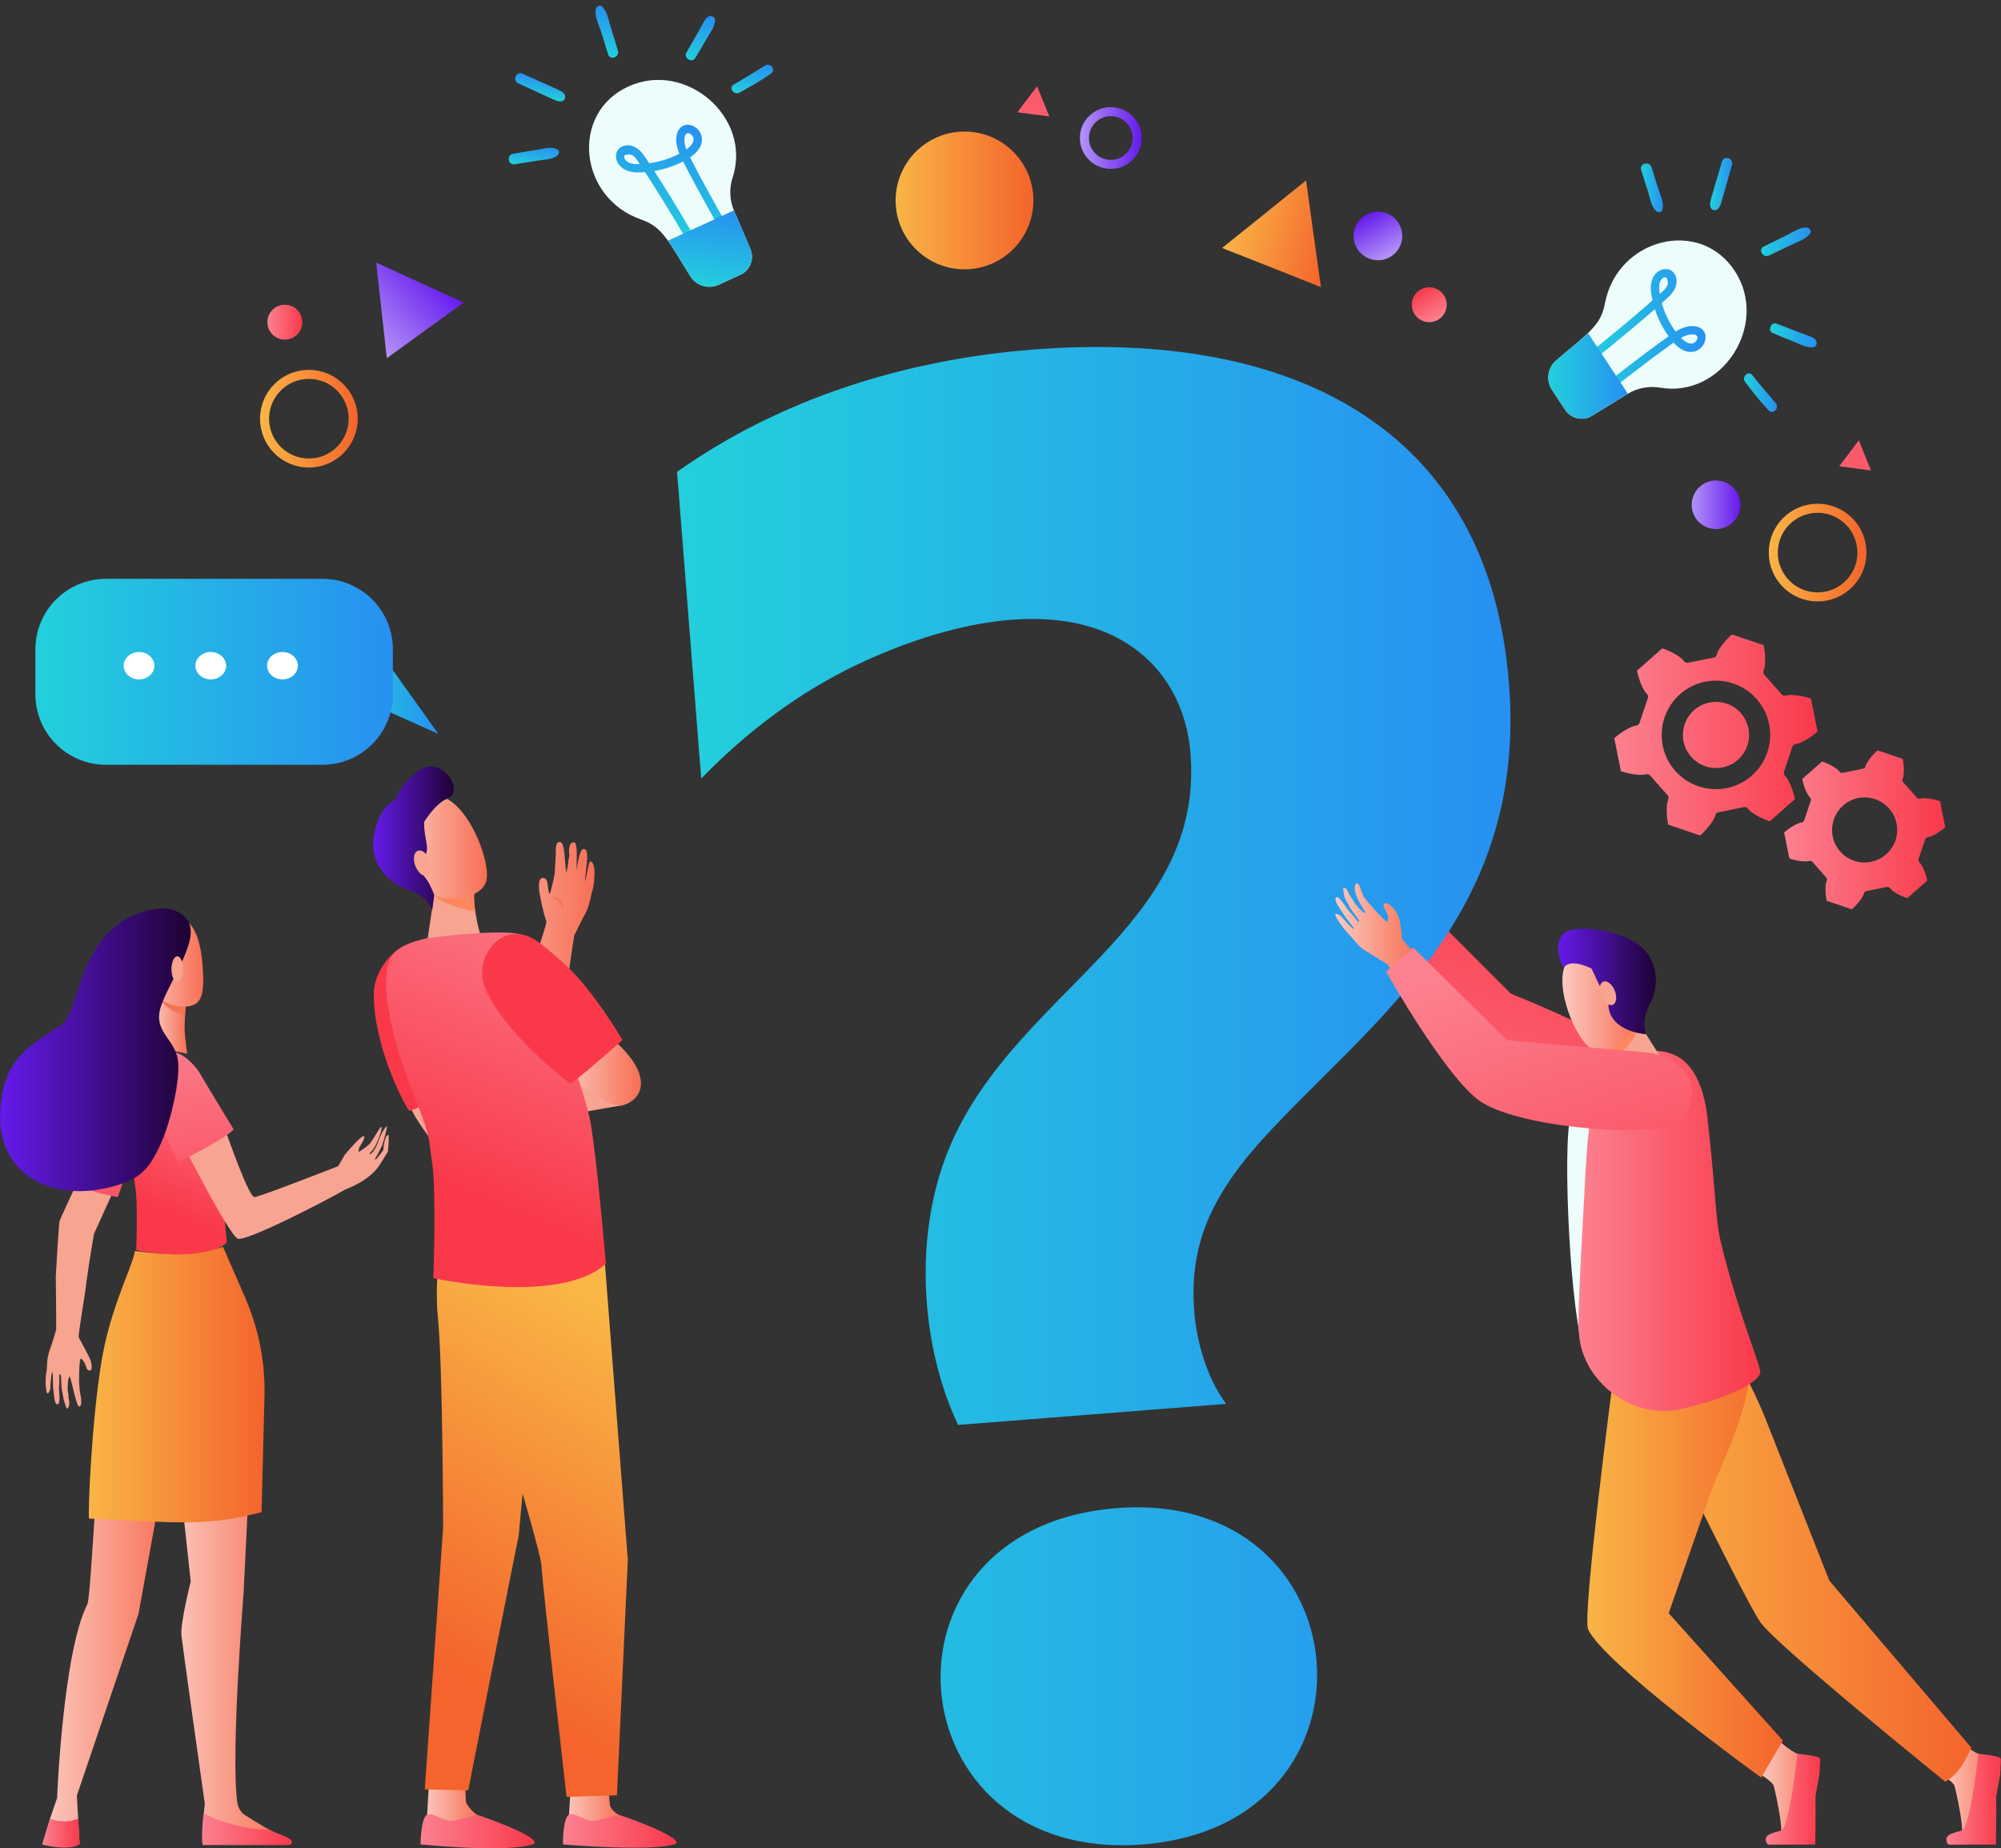 <?xml version="1.0" encoding="UTF-8"?> <!-- Generator: Adobe Illustrator 24.3.0, SVG Export Plug-In . SVG Version: 6.00 Build 0) --> <svg xmlns="http://www.w3.org/2000/svg" xmlns:xlink="http://www.w3.org/1999/xlink" version="1.1" id="Calque_1" x="0px" y="0px" viewBox="0 0 1548.3 1430.3" style="enable-background:new 0 0 1548.3 1430.3;" xml:space="preserve"><rect x="0" y="0" width="1548.3" height="1430.3" fill="#333333" stroke="none"/> <style type="text/css"> .st0{fill:url(#SVGID_1_);} .st1{fill:url(#SVGID_2_);} .st2{fill:#EDFDFC;} .st3{fill:url(#SVGID_3_);} .st4{fill:url(#SVGID_4_);} .st5{fill:#F7A491;} .st6{fill:url(#SVGID_5_);} .st7{fill:url(#SVGID_6_);} .st8{fill:url(#SVGID_7_);} .st9{fill:url(#SVGID_8_);} .st10{fill:url(#SVGID_9_);} .st11{fill:#F47458;} .st12{fill:url(#SVGID_10_);} .st13{fill:url(#SVGID_11_);} .st14{fill:url(#SVGID_12_);} .st15{fill:#F8A492;} .st16{fill:url(#SVGID_13_);} .st17{fill:url(#SVGID_14_);} .st18{fill:url(#SVGID_15_);} .st19{fill:url(#SVGID_16_);} .st20{fill:url(#SVGID_17_);} .st21{fill:url(#SVGID_18_);} .st22{fill:url(#SVGID_19_);} .st23{fill:url(#SVGID_20_);} .st24{fill:url(#SVGID_21_);} .st25{fill:url(#SVGID_22_);} .st26{fill:#FE875E;} .st27{fill:url(#SVGID_23_);} .st28{fill:url(#SVGID_24_);} .st29{fill:url(#SVGID_25_);} .st30{fill:url(#SVGID_26_);} .st31{fill:url(#SVGID_27_);} .st32{fill:url(#SVGID_28_);} .st33{fill:url(#SVGID_29_);} .st34{fill:url(#SVGID_30_);} .st35{fill:url(#SVGID_31_);} .st36{fill:url(#SVGID_32_);} .st37{fill:url(#SVGID_33_);} .st38{fill:url(#SVGID_34_);} .st39{fill:url(#SVGID_35_);} .st40{fill:url(#SVGID_36_);} .st41{fill:url(#SVGID_37_);} .st42{fill:url(#SVGID_38_);} .st43{fill:url(#SVGID_39_);} .st44{fill:url(#SVGID_40_);} .st45{fill:url(#SVGID_41_);} .st46{fill:url(#SVGID_42_);} .st47{fill:url(#SVGID_43_);} .st48{fill:#FFFFFF;} .st49{fill:url(#SVGID_44_);} .st50{fill:url(#SVGID_45_);} .st51{fill:url(#SVGID_46_);} .st52{fill:url(#SVGID_47_);} .st53{fill:url(#SVGID_48_);} .st54{fill:url(#SVGID_49_);} .st55{fill:url(#SVGID_50_);} .st56{fill:url(#SVGID_51_);} .st57{fill:url(#SVGID_52_);} .st58{fill:url(#SVGID_53_);} .st59{fill:url(#SVGID_54_);} .st60{fill:url(#SVGID_55_);} .st61{fill:url(#SVGID_56_);} .st62{fill:url(#SVGID_57_);} .st63{fill:url(#SVGID_58_);} .st64{fill:none;stroke:url(#SVGID_59_);stroke-width:7;stroke-miterlimit:10;} .st65{fill:none;stroke:url(#SVGID_60_);stroke-width:7;stroke-miterlimit:10;} .st66{fill:none;stroke:url(#SVGID_61_);stroke-width:7;stroke-miterlimit:10;} .st67{fill:url(#SVGID_62_);} .st68{fill:url(#SVGID_63_);} .st69{fill:url(#SVGID_64_);} .st70{fill:url(#SVGID_65_);} .st71{fill:url(#SVGID_66_);} .st72{fill:url(#SVGID_67_);} </style> <g transform="translate(-347.32 -404.87)"> <linearGradient id="SVGID_1_" gradientUnits="userSpaceOnUse" x1="1943.72" y1="859.12" x2="2101.03" y2="859.12" gradientTransform="matrix(1 0 0 -1 -347.32 1832.76)"> <stop offset="0" style="stop-color:#FC8190"></stop> <stop offset="1" style="stop-color:#F9394A"></stop> </linearGradient> <path class="st0" d="M1624.1,1004.9c-0.7-0.8-1.9-1.2-3-0.9c-5.3,1.4-14.8-0.7-19.6-2.4l-5.1-25.5c3.7-3.4,11.7-9,17.1-9.8 c1.1-0.2,2-0.9,2.4-2l6.5-19.4c0.4-1.1,0.1-2.2-0.7-3c-3.9-3.9-6.8-13.2-7.7-18.1l19.5-17.2c4.8,1.5,13.7,5.6,17,10 c0.7,0.9,1.8,1.3,2.9,1.1l20-4c1.1-0.2,2-1,2.2-2.1c1.4-5.3,8-12.5,11.8-15.8l24.6,8.3c1,4.9,2,14.7-0.1,19.7 c-0.4,1-0.2,2.2,0.5,3.1l13.5,15.3c0.7,0.9,1.9,1.2,3,0.9c5.3-1.4,14.8,0.7,19.6,2.3l5.2,25.5c-3.7,3.3-11.7,9-17.1,9.8 c-1.1,0.2-2,0.9-2.4,2l-6.5,19.4c-0.3,1.1-0.1,2.2,0.7,3c3.9,3.9,6.8,13.2,7.8,18.1l-19.5,17.2c-4.8-1.5-13.7-5.6-17-9.9 c-0.7-0.9-1.8-1.3-2.9-1.1l-20,4.1c-1.1,0.2-2,1-2.2,2.1c-1.4,5.3-8,12.5-11.8,15.8l-24.7-8.4c-1-4.9-2-14.7,0.1-19.7 c0.4-1,0.2-2.2-0.5-3L1624.1,1004.9z M1680.2,998.7c13.9-2.8,22.8-16.3,20-30.2c-2.8-13.9-16.3-22.8-30.2-20 c-13.9,2.8-22.8,16.3-20,30.2c0,0,0,0,0,0C1652.8,992.5,1666.3,1001.4,1680.2,998.7z M1683.4,1014.7c22.7-4.6,37.4-26.8,32.8-49.5 c-4.6-22.7-26.8-37.4-49.5-32.8c-22.7,4.6-37.4,26.7-32.8,49.5C1638.5,1004.6,1660.6,1019.3,1683.4,1014.7 C1683.4,1014.7,1683.4,1014.7,1683.4,1014.7z"></path> <linearGradient id="SVGID_2_" gradientUnits="userSpaceOnUse" x1="2075.12" y1="785.685" x2="2199.68" y2="785.685" gradientTransform="matrix(1 0 0 -1 -347.32 1832.76)"> <stop offset="0" style="stop-color:#FC8190"></stop> <stop offset="1" style="stop-color:#F9394A"></stop> </linearGradient> <path class="st1" d="M1789.6,1096.1c0.2-0.9,0.9-1.5,1.8-1.7l15.9-3.2c0.9-0.2,1.8,0.2,2.3,0.8c2.6,3.4,9.7,6.7,13.5,7.9l15.4-13.6 c-0.7-3.9-3.1-11.3-6.1-14.3c-0.6-0.6-0.8-1.5-0.6-2.4l5.2-15.3c0.3-0.8,1-1.4,1.9-1.6c4.3-0.6,10.6-5.1,13.6-7.7l-4.1-20.2 c-3.8-1.3-11.3-3-15.5-1.9c-0.9,0.2-1.8,0-2.3-0.7l-10.7-12.1c-0.6-0.7-0.7-1.6-0.4-2.4c1.6-4,0.9-11.7,0.1-15.6l-19.5-6.6 c-3,2.6-8.2,8.3-9.4,12.5c-0.2,0.9-0.9,1.5-1.8,1.7l-15.9,3.2c-0.9,0.2-1.8-0.2-2.3-0.9c-2.7-3.4-9.7-6.7-13.5-7.9l-15.4,13.6 c0.7,3.9,3.1,11.3,6.1,14.3c0.6,0.6,0.9,1.5,0.6,2.4l-5.2,15.3c-0.3,0.8-1,1.4-1.9,1.6c-4.3,0.6-10.6,5.1-13.6,7.7l4.1,20.2 c3.7,1.3,11.3,3,15.5,1.9c0.9-0.2,1.8,0,2.3,0.7l10.7,12.1c0.6,0.7,0.7,1.6,0.4,2.4c-1.6,4-0.9,11.7-0.1,15.6l19.5,6.6 C1783.2,1106,1788.5,1100.3,1789.6,1096.1L1789.6,1096.1z M1795.1,1071.8c-13.7,2.8-27-6.1-29.7-19.7s6.1-27,19.7-29.7 s27,6.1,29.7,19.7c0,0,0,0,0,0C1817.6,1055.7,1808.7,1069,1795.1,1071.8z"></path> </g> <g transform="translate(-347.32 -404.87)"> <path class="st2" d="M1689.6,614.5c27.1,41.4-9.8,98.8-58,90.3c-8.8-1.4-17.9,0.4-25.4,5.2l-26.7,16.4c-7.1,4.6-16.6,2.6-21.2-4.5 l-10.3-15.7c-4.6-7.3-3.1-16.9,3.5-22.5c24.1-20.7,34.4-26.5,37.6-43.8C1598.6,589.2,1662.5,573.1,1689.6,614.5z"></path> <linearGradient id="SVGID_3_" gradientUnits="userSpaceOnUse" x1="1923.05" y1="1171.789" x2="2014.534" y2="1171.789" gradientTransform="matrix(1 0 0 -1 -347.32 1832.76)"> <stop offset="0" style="stop-color:#23D0DC"></stop> <stop offset="1" style="stop-color:#2790F1"></stop> </linearGradient> <path class="st3" d="M1626,637.3c-0.6-2.4-1-4.8-1.3-7.3c-1.2-14.5,9.9-19.5,15.8-15.7c3.8,2.4,5.3,7.9,3.1,13.2 c-2,4.7-6.2,8.1-10.5,11.9c2.3,7.9,5.9,15.4,10.7,22c13.2-7.9,22.6-3.6,23.2,3.6c0.2,4.9-2.5,9.4-7,11.3c-2.7,1.2-9.6,2.8-17.7-6.3 c-22.3,15.7-51.3,38.9-51.4,39l-3.7-5.1c0.1-0.1,29-23.1,51.2-38.8c-4.6-6.4-8.2-13.5-10.6-21c-25.4,22.1-47.7,39.6-48.5,40.3 l-3.7-5.1C1577.3,677.8,1599,661,1626,637.3L1626,637.3z M1636.7,619.6c-2-0.8-7.2,1.4-5.1,12.7 C1637.5,627.2,1639.3,624.9,1636.7,619.6L1636.7,619.6z M1648,666.3c3.2,3.4,8.2,6.4,11.4,2.8 C1663.7,664.4,1657.7,660.9,1648,666.3L1648,666.3z"></path> <linearGradient id="SVGID_4_" gradientUnits="userSpaceOnUse" x1="1892.736" y1="1137.008" x2="1954.2" y2="1137.008" gradientTransform="matrix(1 0 0 -1 -347.32 1832.76)"> <stop offset="0" style="stop-color:#23D0DC"></stop> <stop offset="1" style="stop-color:#2790F1"></stop> </linearGradient> <path class="st4" d="M1606.9,709.6c-0.2,0.1-0.5,0.2-0.7,0.4l-26.7,16.4c-7.1,4.6-16.6,2.6-21.2-4.5l-10.3-15.7 c-4.6-7.3-3.1-16.9,3.5-22.5c10.7-9.2,18.7-15.5,24.6-21.1L1606.9,709.6z"></path> <path class="st5" d="M410,1486.4c0,0-0.9-4.2-1-5.7c-0.2-1.7-0.5-6.8-0.5-6.8s0-17.7,1.3-17.6s3,3.1,3.4,4.2s0.9,2.3,1.3,3.4 c0.4,1.2,1.7,1.8,2.9,1.3c0,0,0,0,0,0c1.4-0.4,0.8-5.1,0.3-6.7c-1.6-4.9-8.7-17.2-9.4-18.6c-0.8-1.6,4.8-32.3,5.9-43 c2.3-17.4,5.6-35.2,5.8-37.1l31-68.6l-20.7-21.2c0,0-35.5,75.7-36.9,79.7c-0.6,1.9-2.9,42.7-2.9,42.7c0.2,20.2,0.4,37.9,0.3,41.3 c0,0-2.9,10.2-5.2,16.5s-1.8,13.1-2.1,15c-1,4.8-1.2,9.8-0.5,14.8c0.9,6.9,3.2-0.1,3.2-0.1s0.6-13.2,1.6-13c0.8,0.2,0,7.3,1,15 c0.2,2,0.5,3.9,0.7,5.7c0.6,4.7,3.7,5.6,3.8,0.6c0.1-2.3,0-4.6-0.2-6.8c-0.3-2.3,0.1-4.5,0.1-6.4c0-3.9,0-6.7,0.2-6.6 s0.8-0.7,1.1,1.4c0.4,2.5,0,8,0.9,11.7c0.5,2.1,1.2,6.4,1.2,6.4s2,7,2.4,6.9c2.3-0.1,2.3-5.5,1.3-8.2c0.2-2.1-0.7-6.7-0.7-6.7 s0.2-9.7,1.6-9.7c1.1,0,5.1,23.3,7.4,23.1C410.9,1493.5,410,1486.4,410,1486.4L410,1486.4z"></path> <linearGradient id="SVGID_5_" gradientUnits="userSpaceOnUse" x1="770.343" y1="632.09" x2="789.143" y2="420.22" gradientTransform="matrix(1 0 0 -1 -347.32 1832.76)"> <stop offset="0" style="stop-color:#FC8190"></stop> <stop offset="1" style="stop-color:#F9394A"></stop> </linearGradient> <path class="st6" d="M438.5,1331.2c0,0-12.9-2.2-19.7-4.8c-9.1-3.4-15.1-6.4-15.1-6.4s10-42.8,22.5-68.8 c5.2-10.8,10.4-15.9,17.6-17.2c0,0,15.3,10.1,14.7,34.3C458.5,1274.2,438.5,1331.2,438.5,1331.2L438.5,1331.2z"></path> <linearGradient id="SVGID_6_" gradientUnits="userSpaceOnUse" x1="863.955" y1="621.992" x2="812.985" y2="495.112" gradientTransform="matrix(1 0 0 -1 -347.32 1832.76)"> <stop offset="0" style="stop-color:#FC8190"></stop> <stop offset="1" style="stop-color:#F9394A"></stop> </linearGradient> <path class="st7" d="M516.6,1309.2c-2.7-15.6-22.2-64.3-23.8-73.3c-0.8-4.4-11.3-4.4-21.3-3.9c-10.6,0.6-21.1,2-21.1,2 s-9.4,1.6-13.5,5.8s-5.2,15.5,0.7,37.2c4.7,17.1,10.5,26.5,13.4,38.9c0.6,4.2,1.1,8.3,1.7,13.1c1.1,18.6,0,43.2,0,43.2 s51,11.3,70.1-5.8C522.8,1366.5,519.4,1325.3,516.6,1309.2L516.6,1309.2z"></path> <linearGradient id="SVGID_7_" gradientUnits="userSpaceOnUse" x1="825.48" y1="181.44" x2="916.13" y2="181.44" gradientTransform="matrix(1 0 0 -1 -347.32 1832.76)"> <stop offset="0" style="stop-color:#FCCAC0"></stop> <stop offset="1" style="stop-color:#F76F54"></stop> </linearGradient> <path class="st8" d="M478.2,1475.1l16.7,153.6c0,0-8.2,32.5-7.2,41.7s18.1,130.3,18.1,130.3l-0.7,6.8v20h63.7 c-11.2-5.5-22.1-11.6-32.5-18.5c-1.4-0.9-4.6-3.8-5.4-9.6c-5.1-37.3,4.9-161.8,4.9-161.8l7.9-162L478.2,1475.1z"></path> <linearGradient id="SVGID_8_" gradientUnits="userSpaceOnUse" x1="727.41" y1="161.963" x2="827.8" y2="161.963" gradientTransform="matrix(1 0 0 -1 -347.32 1832.76)"> <stop offset="0" style="stop-color:#FCCAC0"></stop> <stop offset="1" style="stop-color:#F76F54"></stop> </linearGradient> <path class="st9" d="M427,1507.4c-3.6,0.9-9.1,133-12.1,138.9c-18.9,37.1-23.4,149.9-23.4,149.9l-5.5,16.1l-5.9,19.7 c0,0,18.9,5.2,28.8-0.5l-1.1-19.4l-1-17.8l47.7-140.6l26.1-143.4L427,1507.4z"></path> <linearGradient id="SVGID_9_" gradientUnits="userSpaceOnUse" x1="813.35" y1="638.615" x2="839.464" y2="638.615" gradientTransform="matrix(1 0 0 -1 -347.32 1832.76)"> <stop offset="0" style="stop-color:#FCCAC0"></stop> <stop offset="1" style="stop-color:#F76F54"></stop> </linearGradient> <path class="st10" d="M468.5,1175.9c0,0,0.9,22-1,30.4s-4.5,9,12,11.5c6.5,1,12.7,2.5,12.7,2.5s-1.7-12.3-2-17.4 c-0.4-8.5,1.9-34.8,1.9-34.8L468.5,1175.9z"></path> <path class="st11" d="M481,1186.9c2.9,1.7,6.1,2.9,9.5,3.5c0.6-10.4,1.6-22.3,1.6-22.3l-22.6,7.5 C472.3,1180.3,476.2,1184.2,481,1186.9L481,1186.9z"></path> <linearGradient id="SVGID_10_" gradientUnits="userSpaceOnUse" x1="802.946" y1="684.105" x2="851.839" y2="684.105" gradientTransform="matrix(1 0 0 -1 -347.32 1832.76)"> <stop offset="0" style="stop-color:#FCCAC0"></stop> <stop offset="1" style="stop-color:#F76F54"></stop> </linearGradient> <path class="st12" d="M473.7,1114.3c-6.4,2.7-11.5,7.5-14.6,13.7c-5.2,10.4-7.1,39.5,13.4,50.9c10.1,5.7,21.9,6.7,27.4,1.8 s4.9-16.3,4.4-25.7C503.1,1136.4,499,1108.4,473.7,1114.3L473.7,1114.3z"></path> <path class="st5" d="M458.6,1150.9c1.2,4.9-0.4,9.6-3.5,10.5s-6.5-2.3-7.7-7.1s0.4-9.6,3.5-10.5S457.4,1146,458.6,1150.9z"></path> <linearGradient id="SVGID_11_" gradientUnits="userSpaceOnUse" x1="727.25" y1="9.446" x2="756.14" y2="9.446" gradientTransform="matrix(1 0 0 -1 -347.32 1832.76)"> <stop offset="0" style="stop-color:#FC8190"></stop> <stop offset="1" style="stop-color:#F9394A"></stop> </linearGradient> <path class="st13" d="M407.8,1812.1c-8.7,4-18,1.5-21.8,0.2l-6,19.8c0,0,19,5.6,28.9,0L407.8,1812.1z"></path> <path class="st11" d="M416,1585.9L416,1585.9z"></path> <linearGradient id="SVGID_12_" gradientUnits="userSpaceOnUse" x1="850.987" y1="12.745" x2="920.534" y2="12.745" gradientTransform="matrix(1 0 0 -1 -347.32 1832.76)"> <stop offset="0" style="stop-color:#FC8190"></stop> <stop offset="1" style="stop-color:#F9394A"></stop> </linearGradient> <path class="st14" d="M504.4,1832.6h66.2c2.5-0.2,3-2.3,2.2-3.6c-1.8-2.6-9.5-4.5-18.2-8.7c-15.2,1.7-47.2-9.2-49.6-12.8 C503.7,1814.8,503.1,1832.2,504.4,1832.6L504.4,1832.6z"></path> <path class="st15" d="M637.5,1301.6c1.3-1.8,5.6-10.5,5.6-10.5s4.5-14.9,3.5-14.7c-0.5,0.1-2.4,2.2-4.6,6.8 c-1.3,2.8-2.8,7.6-4.2,10c-2.4,4.2-5.1,6-4.4,4.3c0.5-1.2,2.1-2.2,3.6-4.7c3.5-6.1,6.7-16.1,5.3-15.9c-1.2,0.2-4.6,7.1-8.4,12.4 c-1.7,2.3-6.3,5.3-9.3,7.1c0.1-1.1,0.3-2.2,0.6-3.3c0.4-1.2,5.6-8.2,3.6-9s-14.6,14.2-14.6,14.2l-5.1,8.8l-0.5,0.3 c0,0-62.5,24.5-64.6,23.8c-4.9-1.6-21.7-50.2-21.7-50.2l-34.9,6.3c-0.5-0.3,36.7,72.4,43.7,76c6.1,3.1,71-30.7,83.2-37.9 c16.8-6.5,23.3-14.2,26.1-18.1c1.5-2.1,7.1-11.3,7.1-11.3s1.2-12.7,0.3-12.8c-3.1-0.4-3.9,11.6-3.9,11.6s-4.2,5.7-4.9,6.4 C637.1,1303,637.5,1301.6,637.5,1301.6z"></path> <linearGradient id="SVGID_13_" gradientUnits="userSpaceOnUse" x1="837.476" y1="638.049" x2="856.276" y2="426.18" gradientTransform="matrix(1 0 0 -1 -347.32 1832.76)"> <stop offset="0" style="stop-color:#FC8190"></stop> <stop offset="1" style="stop-color:#F9394A"></stop> </linearGradient> <path class="st16" d="M464.8,1238.7c-4.8,20.2,20.7,65.3,20.7,65.3s36.2-17.6,42.6-25.2c0,0-25-41.2-26.5-44 c-3.3-5.8-15.1-17.8-23-15.6C473.5,1220.6,464.8,1238.7,464.8,1238.7L464.8,1238.7z"></path> <linearGradient id="SVGID_14_" gradientUnits="userSpaceOnUse" x1="694.638" y1="615.571" x2="842.207" y2="615.571" gradientTransform="matrix(1 0 0 -1 -347.32 1832.76)"> <stop offset="0" style="stop-color:#651AEC"></stop> <stop offset="1" style="stop-color:#1E0233"></stop> </linearGradient> <path class="st17" d="M470.6,1188.8c2.7-18.6,33.5-56.3,21.6-72.1c-9.6-12.8-26.4-9-37-5.3c-48.4,16.7-45.6,77.5-60.9,87.1 c-27.7,17.3-44.8,28-46.8,66.9c-2.4,46.1,36.8,69.7,83.9,58.4c25.3-6.1,32-14.3,42.2-38.3c4.6-10.8,13.8-44.4,11.3-60.8 C482.5,1209.9,468.4,1203.8,470.6,1188.8z"></path> <path class="st5" d="M489,1154.8c0,5.5-2,10-4.5,10s-4.5-4.5-4.5-10s2-9.9,4.5-9.9S489,1149.3,489,1154.8z"></path> <linearGradient id="SVGID_15_" gradientUnits="userSpaceOnUse" x1="763.284" y1="356.495" x2="899.313" y2="356.495" gradientTransform="matrix(1 0 0 -1 -347.32 1832.76)"> <stop offset="0" style="stop-color:#F9B546"></stop> <stop offset="1" style="stop-color:#F4642C"></stop> </linearGradient> <path class="st18" d="M549.7,1575l2.3-91.1c0.4-25.7-4.7-51.2-14.9-74.7l-17.2-39.5c-7,2.3-13.5,4.2-20.9,5.1 c-15.9,1.8-31.6,0-47.4-1.9c0,0.5-0.1,1.1-0.2,1.6c-2.9,13.4-18.9,43.3-25.6,84.2c-7.6,46.4-10.5,115.8-9.6,121.3 C489.3,1583.3,506.8,1586,549.7,1575L549.7,1575z"></path> <linearGradient id="SVGID_16_" gradientUnits="userSpaceOnUse" x1="1803.948" y1="398.937" x2="1935.108" y2="780.487" gradientTransform="matrix(1 0 0 -1 -347.32 1832.76)"> <stop offset="0" style="stop-color:#FC8190"></stop> <stop offset="1" style="stop-color:#F9394A"></stop> </linearGradient> <path class="st19" d="M1461.4,1118.8l55.1,55.1c0,0,105,41,116.7,66.3s-10.6,24-35.2,20.5s-94.4-46.9-94.4-46.9l-63.9-73.8 L1461.4,1118.8z"></path> <path class="st2" d="M1622.8,1229.2l-13.6-4.8l-26.4,12.3c0,0-13.6,9.2-20.2,32.1s0,159.7,11,181.7S1622.8,1229.2,1622.8,1229.2z"></path> <linearGradient id="SVGID_17_" gradientUnits="userSpaceOnUse" x1="2056.64" y1="41.482" x2="2102.534" y2="41.482" gradientTransform="matrix(1 0 0 -1 -347.32 1832.76)"> <stop offset="0" style="stop-color:#FCCAC0"></stop> <stop offset="1" style="stop-color:#F76F54"></stop> </linearGradient> <path class="st20" d="M1709.3,1777.7c0,0,9.7,6.2,10.5,9.1s7.9,34,5.2,37.6s-12.4,1.9-8.6,4.5c2.9,2,21.3,3.5,33.1,0.3 c3.4-0.9,1.9-30,2.4-34.4c0.7-6.4,5.2-21,2.5-24.8c-1.3-1.9-8.9-5.1-15.7-7.8c-7.2-2.8-15.1-10.7-15.1-10.7L1709.3,1777.7z"></path> <linearGradient id="SVGID_18_" gradientUnits="userSpaceOnUse" x1="2060.886" y1="35.595" x2="2103.063" y2="35.595" gradientTransform="matrix(1 0 0 -1 -347.32 1832.76)"> <stop offset="0" style="stop-color:#FC8190"></stop> <stop offset="1" style="stop-color:#F9394A"></stop> </linearGradient> <path class="st21" d="M1738.1,1762c0,0-5.7,55.1-12.4,59.2c-1.8,1.1-11.2,1.9-12.1,6.4c0,0.1-0.2,4.6,2.6,4.7l35.7-0.1 c0,0,0.4-27.1,0.2-37.7c0,0,4.9-27.1,3.3-29.1S1738.1,1762,1738.1,1762z"></path> <linearGradient id="SVGID_19_" gradientUnits="userSpaceOnUse" x1="2196.5" y1="41.482" x2="2242.401" y2="41.482" gradientTransform="matrix(1 0 0 -1 -347.32 1832.76)"> <stop offset="0" style="stop-color:#FCCAC0"></stop> <stop offset="1" style="stop-color:#F76F54"></stop> </linearGradient> <path class="st22" d="M1849.2,1777.7c0,0,9.7,6.2,10.5,9.1s7.9,34,5.2,37.6s-12.4,1.9-8.6,4.5c2.9,2,21.3,3.5,33.1,0.3 c3.4-0.9,1.9-30,2.4-34.4c0.7-6.4,5.2-21,2.5-24.8c-1.3-1.9-8.9-5.1-15.7-7.8c-7.2-2.8-15.1-10.7-15.1-10.7L1849.2,1777.7z"></path> <linearGradient id="SVGID_20_" gradientUnits="userSpaceOnUse" x1="1950.2" y1="231.31" x2="2219.96" y2="231.31" gradientTransform="matrix(1 0 0 -1 -347.32 1832.76)"> <stop offset="0" style="stop-color:#F9B546"></stop> <stop offset="1" style="stop-color:#F4642C"></stop> </linearGradient> <path class="st23" d="M1673.6,1419.4c0,0,32.7,64.9,39.4,82.3l49.8,126.3l109.8,129.2c0,0-8,20.8-20.2,26.3 c0,0-132.4-106.9-143.3-123.8c-16.6-25.7-92.2-182.9-92.2-182.9l-14.1-30.2L1673.6,1419.4z"></path> <linearGradient id="SVGID_21_" gradientUnits="userSpaceOnUse" x1="1922.861" y1="242.99" x2="2074.16" y2="242.99" gradientTransform="matrix(1 0 0 -1 -347.32 1832.76)"> <stop offset="0" style="stop-color:#F9B546"></stop> <stop offset="1" style="stop-color:#F4642C"></stop> </linearGradient> <path class="st24" d="M1594.7,1418.7l0.5,55.3c0,0-23.6,180.7-19.1,191.5c11.2,26.2,134,114.9,134,114.9l16.7-28.7l-88.3-98.5 l33.4-95.9c9.3-22.3,29.2-65.3,28.7-89.5c-0.4-20.7-41.5-68.7-41.5-68.7L1594.7,1418.7z"></path> <linearGradient id="SVGID_22_" gradientUnits="userSpaceOnUse" x1="1915.906" y1="475.378" x2="2056.638" y2="475.378" gradientTransform="matrix(1 0 0 -1 -347.32 1832.76)"> <stop offset="0" style="stop-color:#FC8190"></stop> <stop offset="1" style="stop-color:#F9394A"></stop> </linearGradient> <path class="st25" d="M1647.7,1495.3c32.5-7.4,58.9-18.9,61.6-28c1.2-4.1-16.9-45.4-30.3-100.5c-4.4-18-3.6-34.9-10.6-97.9 c-1.5-13.4-7-41.4-27.7-48.6c-7.3-2.5-11.3-2.2-11.3-2.2c-0.2,0-26.3,0.2-38.3,6.8c-3,4-14,25.9-16.9,85.8 c-1.3,26.1-6.5,110-5.4,123.6c0.2,2,0.4,4,0.6,5.9C1574,1476.3,1612.1,1503.4,1647.7,1495.3L1647.7,1495.3z"></path> <path class="st5" d="M1587.3,1270.9L1587.3,1270.9c13.4-1.5,46.7-45.2,46.7-45.2l-0.1-0.1l-20.6-32.6c0,0-30.3,5.5-24.4,14.8 s9.2,31.4,9.2,31.4c-0.1,0.2-0.2,0.6-0.4,0.9C1595.7,1244.6,1588.9,1258,1587.3,1270.9z"></path> <path class="st26" d="M1589,1207.8c-5.9-9.2,24.4-14.8,24.4-14.8l1.7,2.7c0.1,2.1-0.2,4.2-0.8,6.2c-3.5,9.3-10.4,16.9-19.3,21.3 C1593.4,1217.5,1591.4,1211.6,1589,1207.8z"></path> <linearGradient id="SVGID_23_" gradientUnits="userSpaceOnUse" x1="1903.582" y1="654.667" x2="1962.545" y2="654.667" gradientTransform="matrix(1 0 0 -1 -347.32 1832.76)"> <stop offset="0" style="stop-color:#FCCAC0"></stop> <stop offset="1" style="stop-color:#F76F54"></stop> </linearGradient> <path class="st27" d="M1596.2,1141.5c0.7-0.6,23.7,37.2,18.1,52.8s-24.1,28-35.1,22.4c-12.2-6.1-30.7-49.5-19.5-67.9 S1596.2,1141.5,1596.2,1141.5L1596.2,1141.5z"></path> <linearGradient id="SVGID_24_" gradientUnits="userSpaceOnUse" x1="1900.338" y1="668.371" x2="1975.984" y2="668.371" gradientTransform="matrix(1 0 0 -1 -347.32 1832.76)"> <stop offset="0" style="stop-color:#651AEC"></stop> <stop offset="1" style="stop-color:#1E0233"></stop> </linearGradient> <path class="st28" d="M1562.9,1124.5c13.5-2.9,37.7,1.1,51.3,10.7c16.7,11.8,17.3,32.7,9.8,46.3s-3,23.7-3,23.7 s-23.5-1.5-28.3-17.5c-2-6.7,0.5-11.3-4-15.1c-3.5-2.9-6.4-11.4-9.9-18.2c0,0-15.2-8.1-21-1.4 C1555.9,1155.3,1545.6,1128.2,1562.9,1124.5L1562.9,1124.5z"></path> <path class="st5" d="M1586.3,1175.6c2.1,5,6,8,8.9,6.8s3.5-6.2,1.5-11.1s-6-8-8.9-6.8S1584.3,1170.7,1586.3,1175.6z"></path> <linearGradient id="SVGID_25_" gradientUnits="userSpaceOnUse" x1="2200.752" y1="35.644" x2="2242.933" y2="35.644" gradientTransform="matrix(1 0 0 -1 -347.32 1832.76)"> <stop offset="0" style="stop-color:#FC8190"></stop> <stop offset="1" style="stop-color:#F9394A"></stop> </linearGradient> <path class="st29" d="M1878.1,1762c0,0-5.9,55.1-12.6,59.2c-1.8,1.1-11.2,1.9-12.1,6.4c0,0.1-0.3,4.8,2.6,4.7l35.7-0.1 c0,0,0.4-27.1,0.2-37.7c0,0,4.9-27.1,3.3-29.1S1878.1,1762,1878.1,1762L1878.1,1762z"></path> <linearGradient id="SVGID_26_" gradientUnits="userSpaceOnUse" x1="1218.55" y1="579.7" x2="1863.381" y2="579.7" gradientTransform="matrix(1 0 0 -1 -347.32 1832.76)"> <stop offset="0" style="stop-color:#23D0DC"></stop> <stop offset="1" style="stop-color:#2790F1"></stop> </linearGradient> <path class="st30" d="M1088.7,1507.5c-28.4-59.4-36.2-147.9-5.2-218.2c52.1-118.6,195.6-167,185-301.4 c-2.7-33.8-17.7-61.1-39.9-78.6c-58.4-46.1-152.3-21.7-219.4,10.5c-42.8,20.6-82.6,49.8-119.3,87.5L871.2,770 c80.5-57.1,177.9-87,275.1-94.6c199.2-15.7,353,59,368.6,258.3c14.3,181.7-108.5,262.2-190.9,353c-45.7,50.4-56.1,89.3-52.5,134.2 c1.8,23.3,10.6,52,24.6,70.3L1088.7,1507.5z M1231.7,1832.1c-193.6,15.2-216-244.9-20.4-260.2 C1403.9,1556.7,1424.6,1817,1231.7,1832.1L1231.7,1832.1z"></path> <linearGradient id="SVGID_27_" gradientUnits="userSpaceOnUse" x1="1727.871" y1="707.135" x2="1791.44" y2="707.135" gradientTransform="matrix(1 0 0 -1 -347.32 1832.76)"> <stop offset="0" style="stop-color:#FCCAC0"></stop> <stop offset="1" style="stop-color:#F76F54"></stop> </linearGradient> <path class="st31" d="M1431.9,1130.8c-0.4-1.6,1-0.3-1.5-13.2c-0.8-3.5-2.4-6.9-4.7-9.7c-1.3-1.5-2.8-2.8-4.4-3.8 c-2.2-1.3-4,0.8-3.5,2s2.7,5.4,3.2,6.7s0.6,4.2-0.4,5.2s-17-17.4-18-19c-1.1-2.4-2-4.8-2.8-7.3c0,0-1.4-4.3-3.1-3.2 c-1.1,0.7-2.3,4.3,0.9,11.4c2.8,6.2,6.7,11.1,6.2,11.5c-1.2,1-8.1-7.4-8.1-7.4s-2.4-4.6-4.1-6.3c-1-3.1-2.9-6.9-4.9-5.4 c-0.4,0.3,0.9,6.9,0.9,6.9s2.4,4.3,3.5,6.5c1.8,3.8,6,8.4,7.4,10.8c1.2,2,0,1.6-0.1,1.8s-1.9-2.1-4.6-5.5c-1.4-1.7-3.3-3.3-4.6-5.5 c-1.4-2.2-2.9-4.2-4.5-6.1c-3.6-4.3-5.5-1.4-2.8,3.2c1,1.7,2.2,3.6,3.4,5.5c4.6,7.4,10.2,13.1,9.7,13.8 c-0.7,0.9-10.4-10.2-10.4-10.2s-6.8-4.6-2.8,2.2c2.8,4.7,6.2,9.1,10,13c1.6,1.4,5.9,8,12.2,12s16.5,10.1,16.5,10.1 c1.2,1.4,4.2,6,8.3,12.5l15.3-18.4C1438.8,1139,1432.1,1132,1431.9,1130.8L1431.9,1130.8z"></path> <linearGradient id="SVGID_28_" gradientUnits="userSpaceOnUse" x1="1863.884" y1="692.721" x2="1971.194" y2="390.041" gradientTransform="matrix(1 0 0 -1 -347.32 1832.76)"> <stop offset="0" style="stop-color:#FC8190"></stop> <stop offset="1" style="stop-color:#F9394A"></stop> </linearGradient> <path class="st32" d="M1419.8,1156.7l21.1-18.5l72.5,71.6c0,0,112.2,9.8,112.5,9.9l4.5,1.4c40.7,14.1,24,47.3,16.1,52.4 c-18.3,12-119.8,4.8-152.3-15.4C1467.5,1241.6,1419.8,1156.7,1419.8,1156.7L1419.8,1156.7z"></path> <path class="st15" d="M664.3,1259.3c0.5,2.1,1.3,4.1,2.3,6c6.6,12.9,22,31.3,22,31.3l11.9-28.6c0,0-1.9-9-5.3-21.8 C683.7,1249.3,672.8,1251.2,664.3,1259.3z"></path> <linearGradient id="SVGID_29_" gradientUnits="userSpaceOnUse" x1="943.289" y1="498.193" x2="997.409" y2="581.203" gradientTransform="matrix(1 0 0 -1 -347.32 1832.76)"> <stop offset="0" style="stop-color:#FC8190"></stop> <stop offset="1" style="stop-color:#F9394A"></stop> </linearGradient> <path class="st33" d="M732.6,1234.5c0,0-66.4,30.5-68.6,29.9c-1.4-0.4-27.2-46.6-27.5-90c-0.1-20.1,19.4-44.2,41.2-39.4 c11,2.4,10.8,5.7,27,30.8S732.6,1234.5,732.6,1234.5L732.6,1234.5z"></path> <linearGradient id="SVGID_30_" gradientUnits="userSpaceOnUse" x1="1132.11" y1="27.766" x2="1175.527" y2="27.766" gradientTransform="matrix(1 0 0 -1 -347.32 1832.76)"> <stop offset="0" style="stop-color:#FCCAC0"></stop> <stop offset="1" style="stop-color:#F76F54"></stop> </linearGradient> <path class="st34" d="M789.2,1781.6c0,0-1.6,27.8-1.6,27.9c-0.6,3.5-2.9,12.3-2.9,15.5c0,12.1,53.7-10.2,41.7-15.6 c-1.1-0.5-6.8-4.1-7.2-8.2c-0.5-6.3-2-19.1-2-19.1L789.2,1781.6z"></path> <linearGradient id="SVGID_31_" gradientUnits="userSpaceOnUse" x1="1130.209" y1="11.034" x2="1218.168" y2="11.034" gradientTransform="matrix(1 0 0 -1 -347.32 1832.76)"> <stop offset="0" style="stop-color:#FC8190"></stop> <stop offset="1" style="stop-color:#F9394A"></stop> </linearGradient> <path class="st35" d="M826.3,1809.2c0,0-12.6,3.7-19.1,4.6s-15-6.8-19.5-4.8c-5,2.3-4.8,23.1-4.8,23.1s67.6,5.9,86.6-0.2 C877,1829.5,852.1,1817.8,826.3,1809.2L826.3,1809.2z"></path> <linearGradient id="SVGID_32_" gradientUnits="userSpaceOnUse" x1="1022.29" y1="27.766" x2="1065.707" y2="27.766" gradientTransform="matrix(1 0 0 -1 -347.32 1832.76)"> <stop offset="0" style="stop-color:#FCCAC0"></stop> <stop offset="1" style="stop-color:#F76F54"></stop> </linearGradient> <path class="st36" d="M679.4,1781.6c0,0-1.6,27.8-1.6,27.9c-0.6,3.5-2.9,12.3-2.9,15.5c0,12.1,53.7-10.2,41.7-15.6 c-1.1-0.5-8.5-6.9-8.8-11c-0.5-6.3-0.3-16.4-0.3-16.4L679.4,1781.6z"></path> <linearGradient id="SVGID_33_" gradientUnits="userSpaceOnUse" x1="1020" y1="10.816" x2="1108.326" y2="10.816" gradientTransform="matrix(1 0 0 -1 -347.32 1832.76)"> <stop offset="0" style="stop-color:#FC8190"></stop> <stop offset="1" style="stop-color:#F9394A"></stop> </linearGradient> <path class="st37" d="M716.5,1809.2c0,0-12.6,3.7-19.1,4.6s-15-6.8-19.5-4.8c-5,2.3-5.2,23.1-5.2,23.1s67.9,6.9,87-0.2 C767.1,1829.2,742.3,1817.8,716.5,1809.2z"></path> <linearGradient id="SVGID_34_" gradientUnits="userSpaceOnUse" x1="1043.14" y1="651.76" x2="1154.533" y2="651.76" gradientTransform="matrix(1 0 0 -1 -347.32 1832.76)"> <stop offset="0" style="stop-color:#FCCAC0"></stop> <stop offset="1" style="stop-color:#F76F54"></stop> </linearGradient> <path class="st38" d="M695.8,1274.8l47.3-70.7c0.2-0.6,0.6-1.9,1.3-3.8c2.4-7,7.3-21.6,11.7-36.1l0-0.2c1.4-5.1,4.2-13.9,7-22.5 c3.1-9.5,6.9-21.3,7.1-23.3c-0.1-0.3-0.3-1-0.6-1.8c-1.7-4.8-4.1-16.2-4.9-21.2c-0.5-3.2-1.1-10.9,2.5-10.9c5.5,0,2.9,7.7,5.5,12.5 c1.6-5.2,2.9-10.6,3.8-16l0.9-15c0.2-1.1-1-9.4,2.9-9.4h0.2c3.5,0.3,3.4,9.1,4.9,24c0.5-1.7,0.9-3.8,1.3-5.7 c0.2-2.6,0.6-5.3,1.2-7.9c-0.7-4.2-0.3-10.7,3.8-10.1c2.1,0.3,1.9,9.4,1.9,9.4c0,1.3-0.1,10.9-0.1,12.8c0.4-3.2,2.1-17.1,5.3-17.1 c2.7,0,2.9,3.7,2.9,6.7c0,1.8-1.7,16.7-1.8,18.5c1.3-2.3,2.8-15.5,4-15.5c5.3,0,3.4,18.8,1.4,23.7c-0.2,0.9-0.4,1.7-0.6,2.6 c-0.7,3.3-1.8,9-4.5,14c-3.3,6-7.9,15.6-8.6,17.1c-0.5,3-2.1,13.8-4.1,27.3c-0.8,5.8-1.8,12.2-2.8,18.7h-0.1 c-0.2,1.4-1.2,6-4.9,22.9c-5.1,23.2-5.7,24.3-5.9,24.7c-2.2,4.2-53.2,78.1-55.4,81.2l-1.3,1.8L695.8,1274.8z"></path> <path class="st11" d="M783.8,1109.9c0,0-3.8-10.5-10.7-10.5c2.4-0.8,5.1-0.3,7.1,1.3C783.5,1103.5,783.8,1109.9,783.8,1109.9 L783.8,1109.9z"></path> <path class="st5" d="M684.4,1089.6l-6.1,41.1c0,0,23.2,19.9,36.7,15.7c11.3-3.5,3.6-19.3,3.6-19.3s-6-21.9-4.2-33.4 S684.4,1089.6,684.4,1089.6z"></path> <path class="st26" d="M688.8,1102.1c5.8,2.9,17.3,6.9,26.2,7.9c-0.9-5.8-1.3-11.8-0.6-16.3c0.9-5.3-5.5-6.6-12.5-6.4 c-9.2,0.8-17.5,2.4-17.5,2.4l-1.2,7.9C684.8,1099.4,686.7,1100.9,688.8,1102.1L688.8,1102.1z"></path> <linearGradient id="SVGID_35_" gradientUnits="userSpaceOnUse" x1="1002.382" y1="772.624" x2="1071.517" y2="772.624" gradientTransform="matrix(1 0 0 -1 -347.32 1832.76)"> <stop offset="0" style="stop-color:#FCCAC0"></stop> <stop offset="1" style="stop-color:#F76F54"></stop> </linearGradient> <path class="st39" d="M655.1,1042.3c-1,0,9.2,45.9,24.8,53.8s39,3.8,43.4-8.6c4.8-13.7-12.8-60.5-34.9-66.4 S655.1,1042.3,655.1,1042.3L655.1,1042.3z"></path> <linearGradient id="SVGID_36_" gradientUnits="userSpaceOnUse" x1="983.282" y1="779.074" x2="1045.751" y2="779.074" gradientTransform="matrix(1 0 0 -1 -347.32 1832.76)"> <stop offset="0" style="stop-color:#651AEC"></stop> <stop offset="1" style="stop-color:#1E0233"></stop> </linearGradient> <path class="st40" d="M673.3,1000.1c-9,5.7-16.1,14-20.2,23.8c-5.9,3-13,9.4-16.4,26.8c-4.2,21.3,10.7,37.8,26.5,42.7 s18.5,16.1,18.5,16.1l1.6-12c0,0-3.5-10.5-8.8-15.7s2.5-12.9,3.2-19.1c0.5-4.8-2.8-14.1-2.1-22c0,0,8.8-14.2,17.5-17.7 C707.8,1017,689.3,990.2,673.3,1000.1L673.3,1000.1z"></path> <path class="st5" d="M679.9,1070.6c2,5.3,1.2,10.6-1.9,11.8s-7.2-2.1-9.3-7.4s-1.2-10.6,1.9-11.8S677.9,1065.3,679.9,1070.6z"></path> <path class="st15" d="M738.3,1275.9l91.2-15.9c0,0-10.4-27.9-14.1-27.9s-69,30.4-69,30.4l-5.2,11.1L738.3,1275.9z"></path> <linearGradient id="SVGID_37_" gradientUnits="userSpaceOnUse" x1="1141.06" y1="423.856" x2="989.72" y2="167.956" gradientTransform="matrix(1 0 0 -1 -347.32 1832.76)"> <stop offset="0" style="stop-color:#F9B546"></stop> <stop offset="1" style="stop-color:#F4642C"></stop> </linearGradient> <path class="st41" d="M691.6,1342.6c0,0-9.1,46.9-5.4,82.5s4,162,4,162L676,1789.5l33.6,0.8c0,0,39.8-202.2,39.1-197 s13.4-142.4,13.4-142.4l-47.5-112.7L691.6,1342.6z"></path> <linearGradient id="SVGID_38_" gradientUnits="userSpaceOnUse" x1="1187.347" y1="396.478" x2="1036.017" y2="140.578" gradientTransform="matrix(1 0 0 -1 -347.32 1832.76)"> <stop offset="0" style="stop-color:#F9B546"></stop> <stop offset="1" style="stop-color:#F4642C"></stop> </linearGradient> <path class="st42" d="M700.5,1340.4c0,0-5.9,42.3,1.5,60.8s63.6,200.4,64.3,215.3s19.4,178.8,19.4,178.8l39-1.2l8.4-182.2 l-17.7-229l-17.2-57.9L700.5,1340.4z"></path> <path class="st5" d="M678.3,1130.7c0,0,9.6,6.7,18.6,6s21.7-9.6,21.7-9.6l-1.8-6.4c0,0-23.2-3.6-23.8-3.2 S678.3,1130.7,678.3,1130.7L678.3,1130.7z"></path> <linearGradient id="SVGID_39_" gradientUnits="userSpaceOnUse" x1="1128.23" y1="604.475" x2="1190.552" y2="604.475" gradientTransform="matrix(1 0 0 -1 -347.32 1832.76)"> <stop offset="0" style="stop-color:#FCCAC0"></stop> <stop offset="1" style="stop-color:#F76F54"></stop> </linearGradient> <path class="st43" d="M780.9,1230.8c0,0,34.5,34.7,50.1,28.8s22-26.2-16-55.9C781,1177.2,780.9,1230.8,780.9,1230.8L780.9,1230.8z"></path> <linearGradient id="SVGID_40_" gradientUnits="userSpaceOnUse" x1="1151.726" y1="746.495" x2="1054.726" y2="505.046" gradientTransform="matrix(1 0 0 -1 -347.32 1832.76)"> <stop offset="0" style="stop-color:#FC8190"></stop> <stop offset="1" style="stop-color:#F9394A"></stop> </linearGradient> <path class="st44" d="M804.3,1273.7c-5.1-29.8-42.3-122.3-45.2-139.4c-1.4-8.3-21.5-8.5-40.6-7.4c-20.2,1.1-40.2,3.9-40.2,3.9 s-17.8,3.1-25.7,11s-9.9,29.6,1.3,70.8c8.9,32.5,20,50.4,25.4,74.1c1.1,8,2,15.8,3.3,25c2,35.4,0,82.2,0,82.2s97.1,21.5,133.5-11.1 C816.1,1382.7,809.5,1304.2,804.3,1273.7L804.3,1273.7z"></path> <linearGradient id="SVGID_41_" gradientUnits="userSpaceOnUse" x1="1264.18" y1="414.8" x2="1182.32" y2="546.88" gradientTransform="matrix(1 0 0 -1 -347.32 1832.76)"> <stop offset="0" style="stop-color:#FC8190"></stop> <stop offset="1" style="stop-color:#F9394A"></stop> </linearGradient> <path class="st45" d="M829,1209.7c0,0-38.1,33.6-40.3,33.6c-1.4,0-54.4-41.6-66.6-75.7c-6.8-18.9,7.4-40,23.6-39.9 c11.2,0.1,16.2,3.1,38.5,23.2S829,1209.7,829,1209.7z"></path> </g> <linearGradient id="SVGID_42_" gradientUnits="userSpaceOnUse" x1="271.14" y1="891.85" x2="339.27" y2="891.85" gradientTransform="matrix(1 0 0 -1 0 1427.89)"> <stop offset="0" style="stop-color:#23D0DC"></stop> <stop offset="1" style="stop-color:#2790F1"></stop> </linearGradient> <path class="st46" d="M271.1,537.4l68.1,30.5l-45.6-63.8L271.1,537.4z"></path> <linearGradient id="SVGID_43_" gradientUnits="userSpaceOnUse" x1="27.35" y1="908.085" x2="303.97" y2="908.085" gradientTransform="matrix(1 0 0 -1 0 1427.89)"> <stop offset="0" style="stop-color:#23D0DC"></stop> <stop offset="1" style="stop-color:#2790F1"></stop> </linearGradient> <path class="st47" d="M82,447.9h167.4c30.2,0,54.6,24.4,54.6,54.6v34.7c0,30.2-24.4,54.6-54.6,54.6H82c-30.2,0-54.6-24.4-54.6-54.6 v-34.7C27.4,472.3,51.8,447.9,82,447.9z"></path> <g transform="translate(-347.32 -404.87)"> <path class="st48" d="M466.8,920c0,5.9-5.4,10.6-11.9,10.6s-11.9-4.8-11.9-10.6s5.4-10.6,11.9-10.6S466.8,914.2,466.8,920z"></path> <path class="st48" d="M522.3,920c0,5.9-5.3,10.6-11.9,10.6s-11.9-4.8-11.9-10.6s5.3-10.6,11.9-10.6 C516.9,909.4,522.3,914.2,522.3,920z"></path> <path class="st48" d="M577.8,920c0,5.9-5.3,10.6-11.9,10.6S554,925.9,554,920s5.3-10.6,11.9-10.6S577.8,914.2,577.8,920z"></path> </g> <g transform="translate(-347.32 -404.87)"> <linearGradient id="SVGID_44_" gradientUnits="userSpaceOnUse" x1="1964.36" y1="1282.511" x2="1981.458" y2="1282.511" gradientTransform="matrix(1 0 0 -1 -347.32 1832.76)"> <stop offset="0" style="stop-color:#23D0DC"></stop> <stop offset="1" style="stop-color:#2790F1"></stop> </linearGradient> <path class="st49" d="M1617.2,536.4l5.6,17.7c1.4,4.6,2.5,12.1,7,14.7c1.2,0.7,2.8,0.3,3.5-0.9c2.2-4.9-1-11.2-2.5-16 c-1.9-5.9-3.8-11.8-5.6-17.7C1623.6,529.2,1615.7,531.3,1617.2,536.4L1617.2,536.4z"></path> <linearGradient id="SVGID_45_" gradientUnits="userSpaceOnUse" x1="2017.79" y1="1285.391" x2="2034.983" y2="1285.391" gradientTransform="matrix(1 0 0 -1 -347.32 1832.76)"> <stop offset="0" style="stop-color:#23D0DC"></stop> <stop offset="1" style="stop-color:#2790F1"></stop> </linearGradient> <path class="st50" d="M1679.7,530c-9.6,32.6-9.7,31.6-8.9,35c0.6,2.6,4.1,3.4,5.8,1.5c2.2-2.3,1.7-1.6,10.9-34.3 C1688.9,527.2,1681.1,525,1679.7,530L1679.7,530z"></path> <linearGradient id="SVGID_46_" gradientUnits="userSpaceOnUse" x1="2057.235" y1="1240.811" x2="2095.706" y2="1240.811" gradientTransform="matrix(1 0 0 -1 -347.32 1832.76)"> <stop offset="0" style="stop-color:#23D0DC"></stop> <stop offset="1" style="stop-color:#2790F1"></stop> </linearGradient> <path class="st51" d="M1716.1,602.6l16.9-8.1c5-2.4,11.5-4.3,14.9-8.9c1.5-2-0.6-4.6-2.7-4.7c-5.6-0.2-11.5,4.1-16.3,6.5l-16.8,8.2 C1707.3,597.8,1711.4,604.8,1716.1,602.6L1716.1,602.6z"></path> <linearGradient id="SVGID_47_" gradientUnits="userSpaceOnUse" x1="2044.113" y1="1124.098" x2="2069.553" y2="1124.098" gradientTransform="matrix(1 0 0 -1 -347.32 1832.76)"> <stop offset="0" style="stop-color:#23D0DC"></stop> <stop offset="1" style="stop-color:#2790F1"></stop> </linearGradient> <path class="st52" d="M1697.7,700.5c5.8,7.5,11.6,15.1,18.1,21.9c3.5,3.7,8.6-1.7,5.5-5.5c-6.1-7.3-12.3-14.4-18.1-21.8 C1700,691.2,1694.7,696.6,1697.7,700.5z"></path> <linearGradient id="SVGID_48_" gradientUnits="userSpaceOnUse" x1="2064.247" y1="1168.455" x2="2100.301" y2="1168.455" gradientTransform="matrix(1 0 0 -1 -347.32 1832.76)"> <stop offset="0" style="stop-color:#23D0DC"></stop> <stop offset="1" style="stop-color:#2790F1"></stop> </linearGradient> <path class="st53" d="M1718.9,662.5c5.2,2.3,10.5,4.4,15.8,6.5c4.8,1.9,10.6,5.3,15.8,4.5c2.8-0.4,3.1-4.1,1.5-5.8 c-2-2.2-3-2-14.5-6.4c-5.2-2-10.3-4.1-15.6-6C1717.8,653.7,1714.8,660.7,1718.9,662.5L1718.9,662.5z"></path> <path class="st2" d="M833.3,471.9c44.9-20.7,96.3,24.2,80.8,70.6c-2.7,8.5-2.2,17.8,1.4,25.9l12.3,28.8c3.5,7.7,0.1,16.8-7.6,20.3 l-17,7.8c-7.9,3.5-17.2,0.6-21.8-6.8c-16.9-26.9-21.2-37.9-37.8-43.7C795,558.1,788.4,492.6,833.3,471.9L833.3,471.9z"></path> <linearGradient id="SVGID_49_" gradientUnits="userSpaceOnUse" x1="1886.473" y1="1518.717" x2="1978.013" y2="1518.717" gradientTransform="matrix(0.15 -0.99 -0.99 -0.15 2082.924 2687.141)"> <stop offset="0" style="stop-color:#23D0DC"></stop> <stop offset="1" style="stop-color:#2790F1"></stop> </linearGradient> <path class="st54" d="M846.5,538.1c-2.5,0.2-4.9,0.3-7.4,0.2c-14.5-0.9-17.8-12.7-13.2-18c2.9-3.4,8.6-4.1,13.5-1.2 c4.4,2.6,7.1,7.3,10.2,12.1c8.2-1.1,16.1-3.6,23.4-7.4c-5.9-14.2-0.2-22.9,7-22.4c4.8,0.5,8.8,3.9,10.1,8.6 c0.8,2.8,1.3,9.9-8.8,16.6c12.2,24.3,30.9,56.5,31,56.6l-5.6,2.9c-0.1-0.1-18.6-32.1-30.8-56.3c-7,3.6-14.5,6.1-22.3,7.4 c18.2,28.3,32.2,53,32.7,53.9l-5.6,2.8C879.5,592.2,866,568.3,846.5,538.1L846.5,538.1z M830.6,525c-1,1.8,0.3,7.3,11.8,6.9 C838.2,525.3,836.2,523.2,830.6,525z M878.4,520.6c3.8-2.7,7.5-7.1,4.4-10.9C878.8,504.8,874.5,510.3,878.4,520.6L878.4,520.6z"></path> <linearGradient id="SVGID_50_" gradientUnits="userSpaceOnUse" x1="1856.153" y1="1483.842" x2="1917.575" y2="1483.842" gradientTransform="matrix(0.15 -0.99 -0.99 -0.15 2082.924 2687.141)"> <stop offset="0" style="stop-color:#23D0DC"></stop> <stop offset="1" style="stop-color:#2790F1"></stop> </linearGradient> <path class="st55" d="M915.2,567.7c0.1,0.2,0.2,0.5,0.3,0.7l12.3,28.8c3.5,7.7,0.1,16.8-7.6,20.3l-17,7.8 c-7.9,3.5-17.2,0.6-21.8-6.8c-7.5-12-12.5-20.8-17.2-27.4L915.2,567.7z"></path> <linearGradient id="SVGID_51_" gradientUnits="userSpaceOnUse" x1="1927.803" y1="1629.309" x2="1944.893" y2="1629.309" gradientTransform="matrix(0.15 -0.99 -0.99 -0.15 2082.924 2687.141)"> <stop offset="0" style="stop-color:#23D0DC"></stop> <stop offset="1" style="stop-color:#2790F1"></stop> </linearGradient> <path class="st56" d="M745.4,532l18.3-2.9c4.8-0.8,12.3-0.7,15.6-4.8c0.9-1.1,0.7-2.7-0.4-3.6c-4.5-2.9-11.2-0.7-16.2,0.1l-18.3,3 C739.2,524.7,740.2,532.8,745.4,532L745.4,532z"></path> <linearGradient id="SVGID_52_" gradientUnits="userSpaceOnUse" x1="1981.21" y1="1632.369" x2="1998.4" y2="1632.369" gradientTransform="matrix(0.15 -0.99 -0.99 -0.15 2082.924 2687.141)"> <stop offset="0" style="stop-color:#23D0DC"></stop> <stop offset="1" style="stop-color:#2790F1"></stop> </linearGradient> <path class="st57" d="M748.3,469.3c30.8,14.2,29.9,14.2,33.3,14c2.7-0.2,3.9-3.5,2.4-5.6c-2-2.5-1.4-1.9-32.4-15.8 C746.8,459.7,743.6,467.1,748.3,469.3L748.3,469.3z"></path> <linearGradient id="SVGID_53_" gradientUnits="userSpaceOnUse" x1="2020.677" y1="1587.887" x2="2059.157" y2="1587.887" gradientTransform="matrix(0.15 -0.99 -0.99 -0.15 2082.924 2687.141)"> <stop offset="0" style="stop-color:#23D0DC"></stop> <stop offset="1" style="stop-color:#2790F1"></stop> </linearGradient> <path class="st58" d="M825.4,443.9c-1.8-5.9-3.7-11.9-5.5-17.9c-1.6-5.3-2.6-12-6.6-16c-1.8-1.8-4.7-0.1-5,2c-1,5.5,2.4,12,4,17.1 c1.9,6,3.7,11.9,5.6,17.9C819.5,452,827,449,825.4,443.9L825.4,443.9z"></path> <linearGradient id="SVGID_54_" gradientUnits="userSpaceOnUse" x1="2007.543" y1="1471.335" x2="2033.015" y2="1471.335" gradientTransform="matrix(0.15 -0.99 -0.99 -0.15 2082.924 2687.141)"> <stop offset="0" style="stop-color:#23D0DC"></stop> <stop offset="1" style="stop-color:#2790F1"></stop> </linearGradient> <path class="st59" d="M919.6,476.5c8.2-4.6,16.6-9.2,24.3-14.7c4.1-2.9-0.4-8.8-4.6-6.2c-8.1,4.9-16,10-24.3,14.7 C910.7,472.8,915.3,478.9,919.6,476.5z"></path> <linearGradient id="SVGID_55_" gradientUnits="userSpaceOnUse" x1="2027.683" y1="1515.724" x2="2063.717" y2="1515.724" gradientTransform="matrix(0.15 -0.99 -0.99 -0.15 2082.924 2687.141)"> <stop offset="0" style="stop-color:#23D0DC"></stop> <stop offset="1" style="stop-color:#2790F1"></stop> </linearGradient> <path class="st60" d="M885.1,450c3-4.8,5.9-9.7,8.7-14.7c2.6-4.5,6.8-9.7,6.8-15c0-2.8-3.6-3.7-5.5-2.4c-2.4,1.6-2.4,2.7-8.5,13.4 c-2.7,4.8-5.6,9.6-8.3,14.5C876.2,449.8,882.7,453.8,885.1,450L885.1,450z"></path> </g> <linearGradient id="SVGID_56_" gradientUnits="userSpaceOnUse" x1="206.905" y1="249.294" x2="233.965" y2="249.294"> <stop offset="0" style="stop-color:#FC8190"></stop> <stop offset="1" style="stop-color:#F9394A"></stop> </linearGradient> <circle class="st61" cx="220.4" cy="249.3" r="13.5"></circle> <linearGradient id="SVGID_57_" gradientUnits="userSpaceOnUse" x1="1032.826" y1="215.667" x2="1059.885" y2="215.667" gradientTransform="matrix(-0.485 -0.875 0.875 -0.485 1424.469 1255.514)"> <stop offset="0" style="stop-color:#FC8190"></stop> <stop offset="1" style="stop-color:#F9394A"></stop> </linearGradient> <circle class="st62" cx="1105.9" cy="235.8" r="13.5"></circle> <linearGradient id="SVGID_58_" gradientUnits="userSpaceOnUse" x1="1093.336" y1="206.647" x2="1130.875" y2="206.647" gradientTransform="matrix(-0.485 -0.875 0.875 -0.485 1424.469 1255.514)"> <stop offset="0" style="stop-color:#B493F9"></stop> <stop offset="1" style="stop-color:#651AEC"></stop> </linearGradient> <circle class="st63" cx="1066.2" cy="182.6" r="18.8"></circle> <linearGradient id="SVGID_59_" gradientUnits="userSpaceOnUse" x1="1368.542" y1="427.56" x2="1444.239" y2="427.56"> <stop offset="0" style="stop-color:#F9B546"></stop> <stop offset="1" style="stop-color:#F4642C"></stop> </linearGradient> <circle class="st64" cx="1406.4" cy="427.6" r="34.3"></circle> <linearGradient id="SVGID_60_" gradientUnits="userSpaceOnUse" x1="201.173" y1="324.024" x2="276.87" y2="324.024"> <stop offset="0" style="stop-color:#F9B546"></stop> <stop offset="1" style="stop-color:#F4642C"></stop> </linearGradient> <circle class="st65" cx="239" cy="324" r="34.3"></circle> <linearGradient id="SVGID_61_" gradientUnits="userSpaceOnUse" x1="835.591" y1="106.817" x2="883.354" y2="106.817"> <stop offset="0" style="stop-color:#B493F9"></stop> <stop offset="1" style="stop-color:#651AEC"></stop> </linearGradient> <circle class="st66" cx="859.5" cy="106.8" r="20.4"></circle> <linearGradient id="SVGID_62_" gradientUnits="userSpaceOnUse" x1="693.067" y1="155.132" x2="799.57" y2="155.132"> <stop offset="0" style="stop-color:#F9B546"></stop> <stop offset="1" style="stop-color:#F4642C"></stop> </linearGradient> <circle class="st67" cx="746.3" cy="155.1" r="53.3"></circle> <linearGradient id="SVGID_63_" gradientUnits="userSpaceOnUse" x1="1308.997" y1="390.646" x2="1346.536" y2="390.646"> <stop offset="0" style="stop-color:#B493F9"></stop> <stop offset="1" style="stop-color:#651AEC"></stop> </linearGradient> <circle class="st68" cx="1327.8" cy="390.6" r="18.8"></circle> <linearGradient id="SVGID_64_" gradientUnits="userSpaceOnUse" x1="890.429" y1="432.39" x2="1010.105" y2="-173.17" gradientTransform="matrix(0.39 -8.665388e-04 -8.665388e-04 0.396 429.798 34.121)"> <stop offset="0" style="stop-color:#FC8190"></stop> <stop offset="1" style="stop-color:#F9394A"></stop> </linearGradient> <polygon class="st69" points="811.9,90.1 799.6,88.5 787.2,86.9 794.8,76.8 802.5,66.8 807.2,78.4 "></polygon> <linearGradient id="SVGID_65_" gradientUnits="userSpaceOnUse" x1="-361.309" y1="507.74" x2="-174.452" y2="507.74" gradientTransform="matrix(0.282 -0.269 0.272 0.288 246.335 15.648)"> <stop offset="0" style="stop-color:#B493F9"></stop> <stop offset="1" style="stop-color:#651AEC"></stop> </linearGradient> <polygon class="st70" points="358.9,234.1 329.1,255.6 299.3,277.2 295.2,240.2 291.1,203.2 325,218.7 "></polygon> <linearGradient id="SVGID_66_" gradientUnits="userSpaceOnUse" x1="2220.023" y1="807.68" x2="2903.271" y2="809.173" gradientTransform="matrix(0.39 -8.665388e-04 -8.665388e-04 0.396 429.798 34.121)"> <stop offset="0" style="stop-color:#FC8190"></stop> <stop offset="1" style="stop-color:#F9394A"></stop> </linearGradient> <polygon class="st71" points="1447.7,364.1 1435.4,362.4 1423.1,360.8 1430.7,350.8 1438.3,340.7 1443,352.4 "></polygon> <linearGradient id="SVGID_67_" gradientUnits="userSpaceOnUse" x1="951.648" y1="176.036" x2="1033.231" y2="176.036" gradientTransform="matrix(0.97 0.242 -0.242 0.97 71.805 -236.667)"> <stop offset="0" style="stop-color:#F9B546"></stop> <stop offset="1" style="stop-color:#F4642C"></stop> </linearGradient> <polygon class="st72" points="1022.1,222.2 983.9,207 945.6,191.9 978.1,165.8 1010.6,139.6 1016.3,180.9 "></polygon> </svg> 